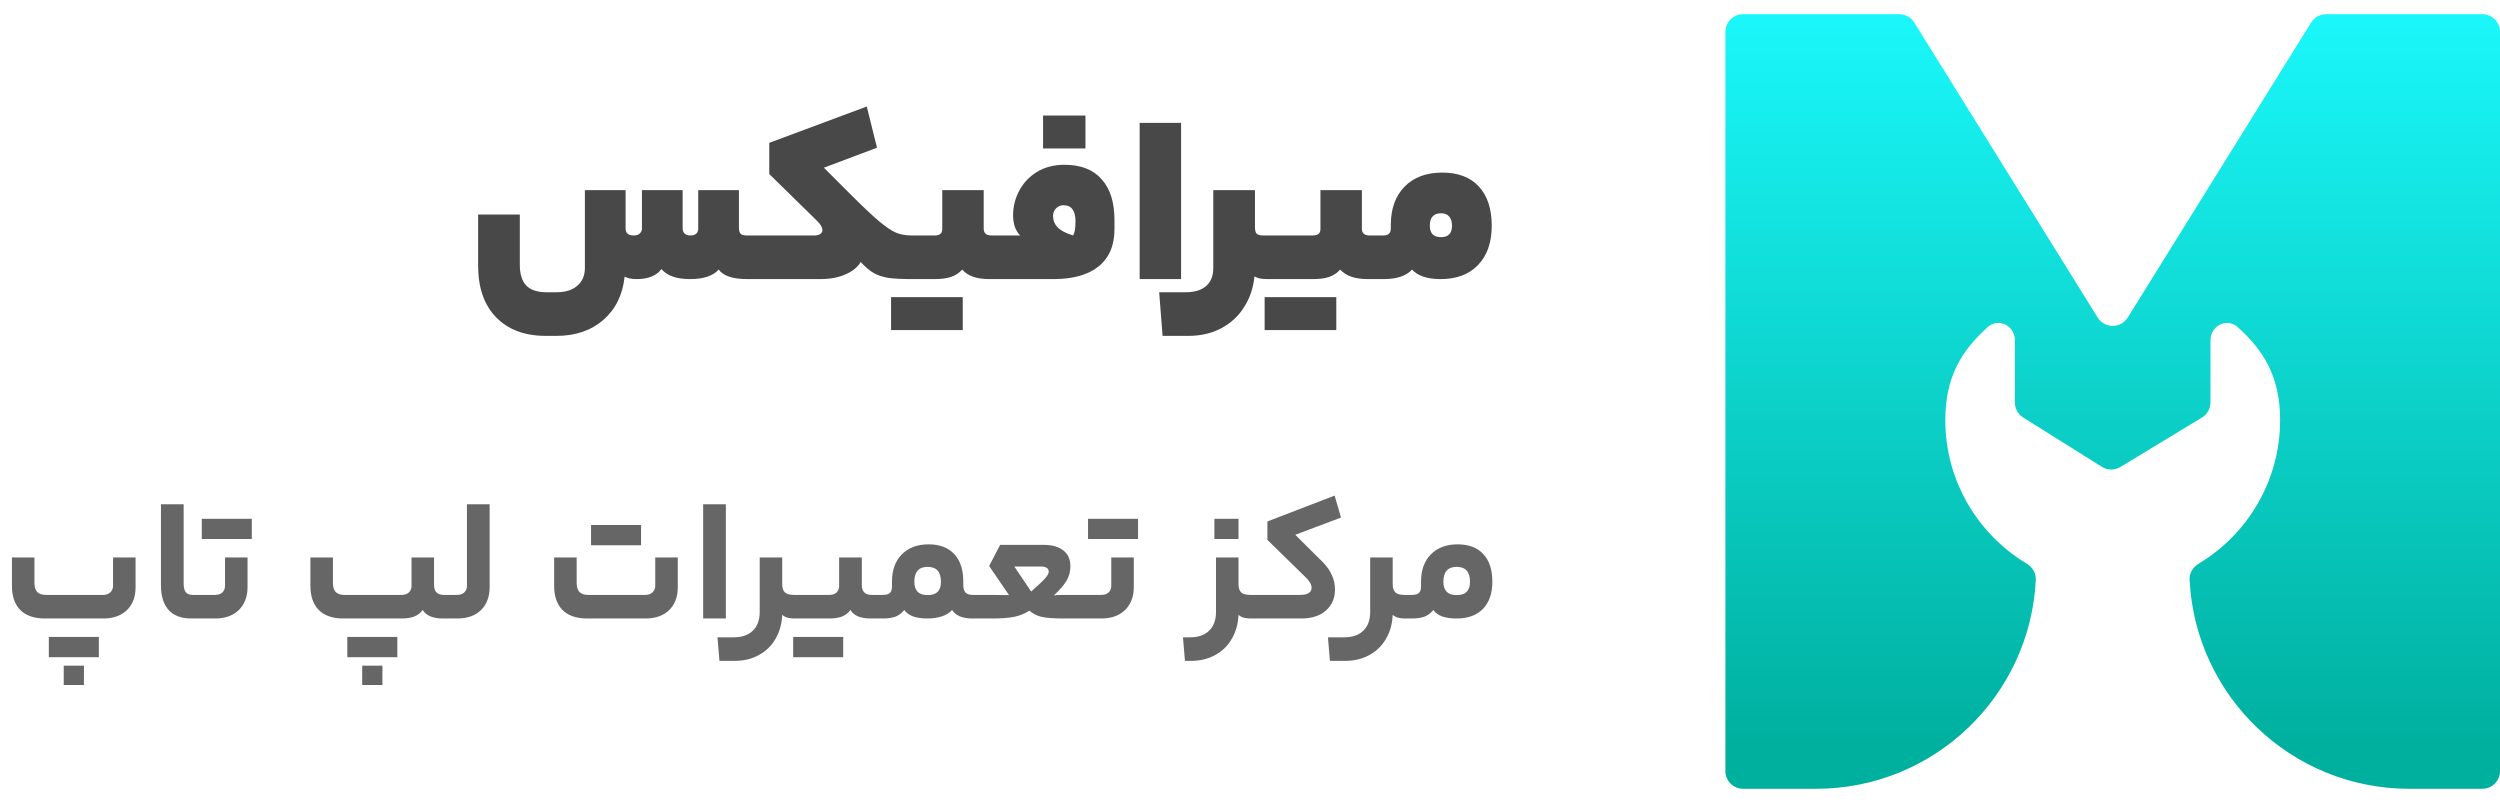 <?xml version="1.0" encoding="UTF-8"?> <svg xmlns="http://www.w3.org/2000/svg" width="2114" height="679" viewBox="0 0 2114 679" fill="none"><path opacity="0.8" d="M577.232 192.923C577.232 194.847 577.782 196.358 578.881 197.457C579.98 198.557 581.561 199.106 583.622 199.106C588.156 199.106 590.423 197.114 590.423 193.129V160.77H624.844V192.305C624.844 194.778 625.325 196.564 626.286 197.664C627.248 198.625 628.897 199.106 631.233 199.106H639.477C640.852 199.106 641.539 205.29 641.539 217.656C641.539 229.885 640.852 236 639.477 236H632.057C619.691 236 611.584 233.321 607.737 227.962C602.927 233.321 594.82 236 583.416 236C572.148 236 564.11 233.183 559.301 227.55C555.041 233.183 548.102 236 538.484 236C534.087 236 530.652 235.313 528.178 233.939C526.529 249.328 520.552 261.489 510.247 270.42C499.941 279.489 486.681 284.024 470.467 284.024H461.605C443.604 284.024 429.52 278.733 419.352 268.153C409.322 257.71 404.306 243.214 404.306 224.664V181.381H439.551V223.84C439.551 231.672 441.337 237.511 444.91 241.359C448.62 245.206 454.391 247.13 462.223 247.13H470.467C478.162 247.13 484.071 245.275 488.193 241.565C492.453 237.992 494.582 232.977 494.582 226.519V160.77H529.003V193.129C529.003 197.114 531.27 199.106 535.804 199.106C538.14 199.106 539.858 198.557 540.957 197.457C542.194 196.358 542.812 194.915 542.812 193.129V160.77H577.232V192.923ZM688.625 199.106C690.686 199.106 692.335 198.694 693.572 197.87C694.808 197.045 695.427 195.946 695.427 194.572C695.427 192.373 694.053 189.9 691.304 187.152L650.495 147.167V120.785L732.939 90.074L741.595 124.907L696.663 141.808L718.099 163.243C729.091 174.236 737.542 182.205 743.45 187.152C749.359 192.099 754.168 195.328 757.878 196.839C761.588 198.351 765.916 199.106 770.863 199.106C772.237 199.106 772.924 205.29 772.924 217.656C772.924 229.885 772.237 236 770.863 236C762.481 236 755.885 235.656 751.076 234.969C746.267 234.145 742.145 232.771 738.71 230.847C735.274 228.786 731.633 225.695 727.786 221.572C725.175 225.969 720.847 229.473 714.801 232.084C708.755 234.695 701.747 236 693.778 236H639.571C638.197 236 637.51 229.885 637.51 217.656C637.51 205.29 638.197 199.106 639.571 199.106H688.625ZM790.385 199.106C794.645 199.106 796.775 197.32 796.775 193.748V160.77H831.813V193.335C831.813 197.183 834.012 199.106 838.409 199.106H843.562C844.936 199.106 845.623 205.29 845.623 217.656C845.623 229.885 844.936 236 843.562 236H836.554C825.836 236 818.21 233.321 813.676 227.962C811.065 230.847 807.905 232.908 804.195 234.145C800.622 235.382 796.019 236 790.385 236H770.805C769.431 236 768.744 229.885 768.744 217.656C768.744 205.29 769.431 199.106 770.805 199.106H790.385ZM814.088 251.252V279.077H753.492V251.252H814.088ZM862.635 199.106C860.711 197.183 859.2 194.709 858.1 191.686C857.138 188.663 856.658 185.434 856.658 181.999C856.658 174.717 858.375 167.846 861.81 161.388C865.245 154.793 870.192 149.503 876.65 145.518C883.246 141.396 891.078 139.335 900.147 139.335C913.887 139.335 924.33 143.388 931.475 151.495C938.758 159.465 942.399 171.007 942.399 186.121V193.954C942.399 207.557 937.933 218 929.002 225.282C920.071 232.427 907.361 236 890.872 236H843.467C842.092 236 841.405 229.885 841.405 217.656C841.405 205.29 842.092 199.106 843.467 199.106H860.78H862.635ZM907.361 199.106C908.735 197.045 909.422 193.267 909.422 187.77V186.74C909.422 182.618 908.597 179.389 906.948 177.053C905.299 174.717 902.757 173.549 899.322 173.549C896.849 173.549 894.719 174.442 892.933 176.228C891.284 178.014 890.46 180.144 890.46 182.618C890.46 186.328 891.765 189.557 894.376 192.305C897.124 195.053 901.452 197.32 907.361 199.106ZM882.009 125.525V97.7H917.872V125.525H882.009ZM963.694 103.884H998.733V236H963.694V103.884ZM1061.2 192.305C1061.2 194.778 1061.68 196.564 1062.64 197.664C1063.74 198.625 1065.59 199.106 1068.2 199.106H1075.01C1076.38 199.106 1077.07 205.29 1077.07 217.656C1077.07 229.885 1076.38 236 1075.01 236H1071.09C1066.69 236 1063.26 235.244 1060.78 233.733C1059.82 243.351 1056.94 251.939 1052.13 259.497C1047.46 267.054 1041.07 273.031 1032.96 277.428C1024.85 281.825 1015.44 284.024 1004.72 284.024H983.08L980.195 247.13H1002.45C1010.15 247.13 1015.99 245.344 1019.97 241.771C1023.96 238.336 1025.95 233.252 1025.95 226.519V160.77H1061.2V192.305ZM1110.18 199.106C1114.44 199.106 1116.57 197.32 1116.57 193.748V160.77H1151.61V193.335C1151.61 197.183 1153.74 199.106 1158 199.106H1163.36C1164.73 199.106 1165.42 205.29 1165.42 217.656C1165.42 229.885 1164.73 236 1163.36 236H1156.35C1145.77 236 1138.08 233.321 1133.27 227.962C1130.66 230.847 1127.56 232.908 1123.99 234.145C1120.42 235.382 1115.82 236 1110.18 236H1074.94C1073.56 236 1072.88 229.885 1072.88 217.656C1072.88 205.29 1073.56 199.106 1074.94 199.106H1110.18ZM1129.97 251.252V279.077H1069.37V251.252H1129.97ZM1169.89 199.106C1174.02 199.106 1176.08 197.114 1176.08 193.129V190.038C1176.08 176.572 1179.93 165.854 1187.62 157.884C1195.45 149.915 1206.1 145.93 1219.57 145.93C1232.9 145.93 1243.2 149.846 1250.48 157.678C1257.77 165.51 1261.41 176.572 1261.41 190.862C1261.41 205.015 1257.56 216.076 1249.86 224.046C1242.31 232.015 1231.73 236 1218.12 236C1212.49 236 1207.61 235.313 1203.49 233.939C1199.37 232.427 1196.21 230.435 1194.01 227.962C1189.2 233.321 1181.16 236 1169.89 236H1163.3C1161.92 236 1161.24 229.885 1161.24 217.656C1161.24 205.29 1161.92 199.106 1163.3 199.106H1169.89ZM1227.81 190.862C1227.81 187.427 1226.99 184.816 1225.34 183.03C1223.83 181.244 1221.56 180.35 1218.54 180.35C1212.22 180.35 1209.06 183.854 1209.06 190.862C1209.06 197.32 1212.22 200.549 1218.54 200.549C1224.72 200.549 1227.81 197.32 1227.81 190.862Z" fill="#1C1B1B"></path><path opacity="0.6" d="M87.188 503.05C89.688 503.05 91.688 502.35 93.188 500.95C94.788 499.55 95.588 497.7 95.588 495.4V471.4H114.638V496.45C114.638 504.75 112.188 511.25 107.288 515.95C102.388 520.65 95.738 523 87.338 523H37.988C28.988 523 22.088 520.65 17.288 515.95C12.488 511.15 10.088 504.3 10.088 495.4V471.4H29.138V492.85C29.138 496.25 29.888 498.8 31.388 500.5C32.988 502.2 35.488 503.05 38.888 503.05H87.188ZM83.588 538.6V555.7H41.288V538.6H83.588ZM53.888 579.25V562.9H70.988V579.25H53.888ZM167.146 503.05C167.646 503.05 167.996 503.7 168.196 505C168.496 506.3 168.646 509.1 168.646 513.4C168.646 517.4 168.496 520 168.196 521.2C167.996 522.4 167.646 523 167.146 523H161.746C153.346 523 146.946 520.6 142.546 515.8C138.246 510.9 136.096 503.95 136.096 494.95V426.4H155.296V493.6C155.296 496.8 155.896 499.2 157.096 500.8C158.396 502.3 160.396 503.05 163.096 503.05H167.146ZM209.327 496.3C209.327 504.6 206.827 511.15 201.827 515.95C196.927 520.65 190.277 523 181.877 523H167.177C166.177 523 165.677 519.8 165.677 513.4C165.677 506.5 166.177 503.05 167.177 503.05H181.877C184.377 503.05 186.377 502.4 187.877 501.1C189.477 499.7 190.277 497.8 190.277 495.4V471.4H209.327V496.3ZM212.927 438.7V455.8H170.627V438.7H212.927ZM339.581 503.05C342.081 503.05 344.081 502.4 345.581 501.1C347.181 499.7 347.981 497.85 347.981 495.55V471.4H367.031V494.8C367.031 500.3 369.831 503.05 375.431 503.05H381.131C382.131 503.05 382.631 506.5 382.631 513.4C382.631 519.8 382.131 523 381.131 523H374.531C366.131 523 360.431 520.6 357.431 515.8C355.631 518.3 353.231 520.15 350.231 521.35C347.331 522.45 343.781 523 339.581 523H290.381C281.381 523 274.481 520.65 269.681 515.95C264.881 511.15 262.481 504.3 262.481 495.4V471.4H281.531V492.85C281.531 496.25 282.281 498.8 283.781 500.5C285.381 502.2 287.881 503.05 291.281 503.05H339.581ZM335.981 538.6V555.7H293.681V538.6H335.981ZM306.281 579.25V562.9H323.381V579.25H306.281ZM386.59 503.05C388.99 503.05 390.94 502.4 392.44 501.1C394.04 499.7 394.84 497.8 394.84 495.4V426.4H414.04V496.3C414.04 504.6 411.59 511.15 406.69 515.95C401.79 520.65 395.14 523 386.74 523H381.19C380.19 523 379.69 519.8 379.69 513.4C379.69 506.5 380.19 503.05 381.19 503.05H386.59ZM545.684 503.05C548.184 503.05 550.184 502.35 551.684 500.95C553.284 499.55 554.084 497.7 554.084 495.4V471.4H573.134V496.45C573.134 504.75 570.684 511.25 565.784 515.95C560.884 520.65 554.234 523 545.834 523H496.484C487.484 523 480.584 520.65 475.784 515.95C470.984 511.15 468.584 504.3 468.584 495.4V471.4H487.634V492.85C487.634 496.25 488.384 498.8 489.884 500.5C491.484 502.2 493.984 503.05 497.384 503.05H545.684ZM542.084 443.95V461.05H499.784V443.95H542.084ZM594.592 426.4H613.792V523H594.592V426.4ZM661.455 494.05C661.455 497.15 662.205 499.45 663.705 500.95C665.305 502.35 667.805 503.05 671.205 503.05H673.905C674.905 503.05 675.405 506.5 675.405 513.4C675.405 519.8 674.905 523 673.905 523H671.505C669.405 523 667.455 522.75 665.655 522.25C663.855 521.65 662.455 520.85 661.455 519.85C661.155 527.35 659.305 534.05 655.905 539.95C652.605 545.85 647.955 550.45 641.955 553.75C635.955 557.15 628.955 558.85 620.955 558.85H608.355L606.705 538.9H620.655C627.555 538.9 632.905 537 636.705 533.2C640.505 529.5 642.405 524.25 642.405 517.45V471.4H661.455V494.05ZM701.316 503.05C703.816 503.05 705.816 502.4 707.316 501.1C708.816 499.7 709.566 497.8 709.566 495.4V471.4H728.766V494.8C728.766 500.3 731.566 503.05 737.166 503.05H742.716C743.716 503.05 744.216 506.4 744.216 513.1C744.216 519.7 743.716 523 742.716 523H736.266C727.666 523 721.966 520.6 719.166 515.8C717.366 518.3 714.966 520.15 711.966 521.35C709.066 522.45 705.516 523 701.316 523H673.866C672.866 523 672.366 519.8 672.366 513.4C672.366 506.5 672.866 503.05 673.866 503.05H701.316ZM713.016 538.6V555.7H670.716V538.6H713.016ZM746.614 503.05C749.414 503.05 751.364 502.5 752.464 501.4C753.664 500.3 754.264 498.5 754.264 496V491.8C754.264 482.1 757.014 474.45 762.514 468.85C768.114 463.15 775.664 460.3 785.164 460.3C794.664 460.3 801.914 463.05 806.914 468.55C812.014 473.95 814.564 481.75 814.564 491.95V494.65C814.564 497.65 815.214 499.8 816.514 501.1C817.814 502.4 819.764 503.05 822.364 503.05H826.264C827.264 503.05 827.764 506.5 827.764 513.4C827.764 519.8 827.264 523 826.264 523H822.364C813.864 523 808.114 520.6 805.114 515.8C803.014 518.2 800.114 520 796.414 521.2C792.714 522.4 788.714 523 784.414 523C779.414 523 775.264 522.4 771.964 521.2C768.664 519.9 766.214 518.1 764.614 515.8C762.714 518.3 760.314 520.15 757.414 521.35C754.614 522.45 751.014 523 746.614 523H742.714C741.714 523 741.214 519.8 741.214 513.4C741.214 506.5 741.714 503.05 742.714 503.05H746.614ZM795.664 491.95C795.664 483.55 791.914 479.35 784.414 479.35C776.914 479.35 773.164 483.55 773.164 491.95C773.164 495.55 774.064 498.35 775.864 500.35C777.764 502.25 780.614 503.2 784.414 503.2C788.214 503.2 791.014 502.3 792.814 500.5C794.714 498.6 795.664 495.75 795.664 491.95ZM839.86 503.05C844.66 503.05 847.91 503.1 849.61 503.2C851.41 503.2 852.61 503.2 853.21 503.2L836.41 478.6L845.71 460.75H882.91C889.71 460.75 895.11 462.3 899.11 465.4C903.11 468.5 905.11 473 905.11 478.9C905.11 483.1 904.11 487 902.11 490.6C900.21 494.1 896.56 498.4 891.16 503.5C892.66 503.2 895.56 503.05 899.86 503.05H916.66C917.16 503.05 917.51 503.7 917.71 505C918.01 506.3 918.16 509.1 918.16 513.4C918.16 517.4 918.01 520 917.71 521.2C917.51 522.4 917.16 523 916.66 523H900.16C891.36 523 884.96 522.55 880.96 521.65C876.96 520.75 873.46 519 870.46 516.4C866.56 518.9 862.21 520.65 857.41 521.65C852.61 522.55 846.36 523 838.66 523H826.21C825.21 523 824.71 519.8 824.71 513.4C824.71 506.5 825.21 503.05 826.21 503.05H839.86ZM886.81 483.4C886.81 482 886.26 480.95 885.16 480.25C884.06 479.45 882.51 479.05 880.51 479.05H857.71L871.96 500.2C877.76 495.1 881.66 491.4 883.66 489.1C885.76 486.8 886.81 484.9 886.81 483.4ZM958.741 496.3C958.741 504.6 956.241 511.15 951.241 515.95C946.341 520.65 939.691 523 931.291 523H916.591C915.591 523 915.091 519.8 915.091 513.4C915.091 506.5 915.591 503.05 916.591 503.05H931.291C933.791 503.05 935.791 502.4 937.291 501.1C938.891 499.7 939.691 497.8 939.691 495.4V471.4H958.741V496.3ZM962.341 438.7V455.8H920.041V438.7H962.341ZM1006.49 538.9C1013.39 538.9 1018.74 537 1022.54 533.2C1026.34 529.5 1028.24 524.25 1028.24 517.45V471.4H1047.29V494.05C1047.29 497.15 1048.04 499.45 1049.54 500.95C1051.14 502.35 1053.64 503.05 1057.04 503.05H1059.74C1060.74 503.05 1061.24 506.5 1061.24 513.4C1061.24 519.8 1060.74 523 1059.74 523H1057.34C1055.24 523 1053.29 522.75 1051.49 522.25C1049.69 521.65 1048.29 520.85 1047.29 519.85C1046.99 527.35 1045.14 534.05 1041.74 539.95C1038.44 545.85 1033.79 550.45 1027.79 553.75C1021.79 557.15 1014.79 558.85 1006.79 558.85H1001.99L1000.34 538.9H1006.49ZM1026.89 455.8V438.7H1047.29V455.8H1026.89ZM1099.46 503.05C1102.56 503.05 1104.91 502.55 1106.51 501.55C1108.21 500.55 1109.06 499.15 1109.06 497.35C1109.06 495.65 1108.66 494.15 1107.86 492.85C1107.16 491.55 1105.96 490.05 1104.26 488.35L1071.71 456.55V440.95L1128.56 419.05L1133.96 437.65L1095.26 452.2L1118.66 475.45C1122.16 479.05 1124.71 482.75 1126.31 486.55C1128.01 490.25 1128.86 494.25 1128.86 498.55C1128.86 505.85 1126.31 511.75 1121.21 516.25C1116.21 520.75 1109.16 523 1100.06 523H1059.71C1058.71 523 1058.21 519.8 1058.21 513.4C1058.21 506.5 1058.71 503.05 1059.71 503.05H1099.46ZM1177.67 494.05C1177.67 497.15 1178.42 499.45 1179.92 500.95C1181.52 502.35 1184.02 503.05 1187.42 503.05H1190.12C1191.12 503.05 1191.62 506.5 1191.62 513.4C1191.62 519.8 1191.12 523 1190.12 523H1187.72C1185.62 523 1183.67 522.75 1181.87 522.25C1180.07 521.65 1178.67 520.85 1177.67 519.85C1177.37 527.35 1175.52 534.05 1172.12 539.95C1168.82 545.85 1164.17 550.45 1158.17 553.75C1152.17 557.15 1145.17 558.85 1137.17 558.85H1124.57L1122.92 538.9H1136.87C1143.77 538.9 1149.12 537 1152.92 533.2C1156.72 529.5 1158.62 524.25 1158.62 517.45V471.4H1177.67V494.05ZM1193.98 503.05C1196.78 503.05 1198.73 502.5 1199.83 501.4C1201.03 500.3 1201.63 498.5 1201.63 496V491.8C1201.63 482.1 1204.38 474.45 1209.88 468.85C1215.48 463.15 1223.03 460.3 1232.53 460.3C1242.03 460.3 1249.28 463.05 1254.28 468.55C1259.38 473.95 1261.93 481.75 1261.93 491.95C1261.93 501.75 1259.28 509.4 1253.98 514.9C1248.68 520.3 1241.28 523 1231.78 523C1226.78 523 1222.63 522.4 1219.33 521.2C1216.03 519.9 1213.58 518.1 1211.98 515.8C1210.08 518.3 1207.68 520.15 1204.78 521.35C1201.98 522.45 1198.38 523 1193.98 523H1190.08C1189.08 523 1188.58 519.8 1188.58 513.4C1188.58 506.5 1189.08 503.05 1190.08 503.05H1193.98ZM1243.03 491.95C1243.03 483.55 1239.28 479.35 1231.78 479.35C1224.28 479.35 1220.53 483.55 1220.53 491.95C1220.53 495.55 1221.43 498.35 1223.23 500.35C1225.13 502.25 1227.98 503.2 1231.78 503.2C1235.58 503.2 1238.38 502.3 1240.18 500.5C1242.08 498.6 1243.03 495.75 1243.03 491.95Z" fill="black"></path><path d="M1967 12C1961.82 12 1957 14.678 1954.27 19.081L1799.24 268.479C1793.37 277.921 1779.63 277.921 1773.76 268.479L1618.73 19.081C1616 14.678 1611.18 12 1605.99 12H1474C1465.72 12 1459 18.716 1459 27V652C1459 660.284 1465.72 667 1474 667H1535.73C1635.38 667 1716.72 588.631 1721.49 490.163C1721.76 484.557 1718.54 479.464 1713.73 476.573C1672.52 451.817 1644.95 406.694 1644.95 355.152C1644.95 318.999 1658.51 296.603 1680.82 276.576C1689.92 268.405 1703.81 275.477 1703.81 287.709V340.387C1703.81 345.553 1706.46 350.356 1710.84 353.099L1777.32 394.741C1782.13 397.751 1788.22 397.795 1793.06 394.856L1861.97 353.07C1866.46 350.351 1869.19 345.488 1869.19 340.244V287.709C1869.19 275.477 1883.08 268.405 1892.18 276.576C1914.49 296.603 1928.05 318.999 1928.05 355.152C1928.05 406.694 1900.48 451.817 1859.27 476.573C1854.46 479.464 1851.24 484.557 1851.51 490.163C1856.28 588.631 1937.62 667 2037.27 667H2099C2107.28 667 2114 660.284 2114 652V27C2114 18.716 2107.28 12 2099 12H1967Z" fill="url(#paint0_linear_2033_2)"></path><defs><linearGradient id="paint0_linear_2033_2" x1="1502.86" y1="11.909" x2="1502.86" y2="628.986" gradientUnits="userSpaceOnUse"><stop stop-color="#1AF7FA"></stop><stop offset="1" stop-color="#00B09F"></stop></linearGradient></defs></svg> 